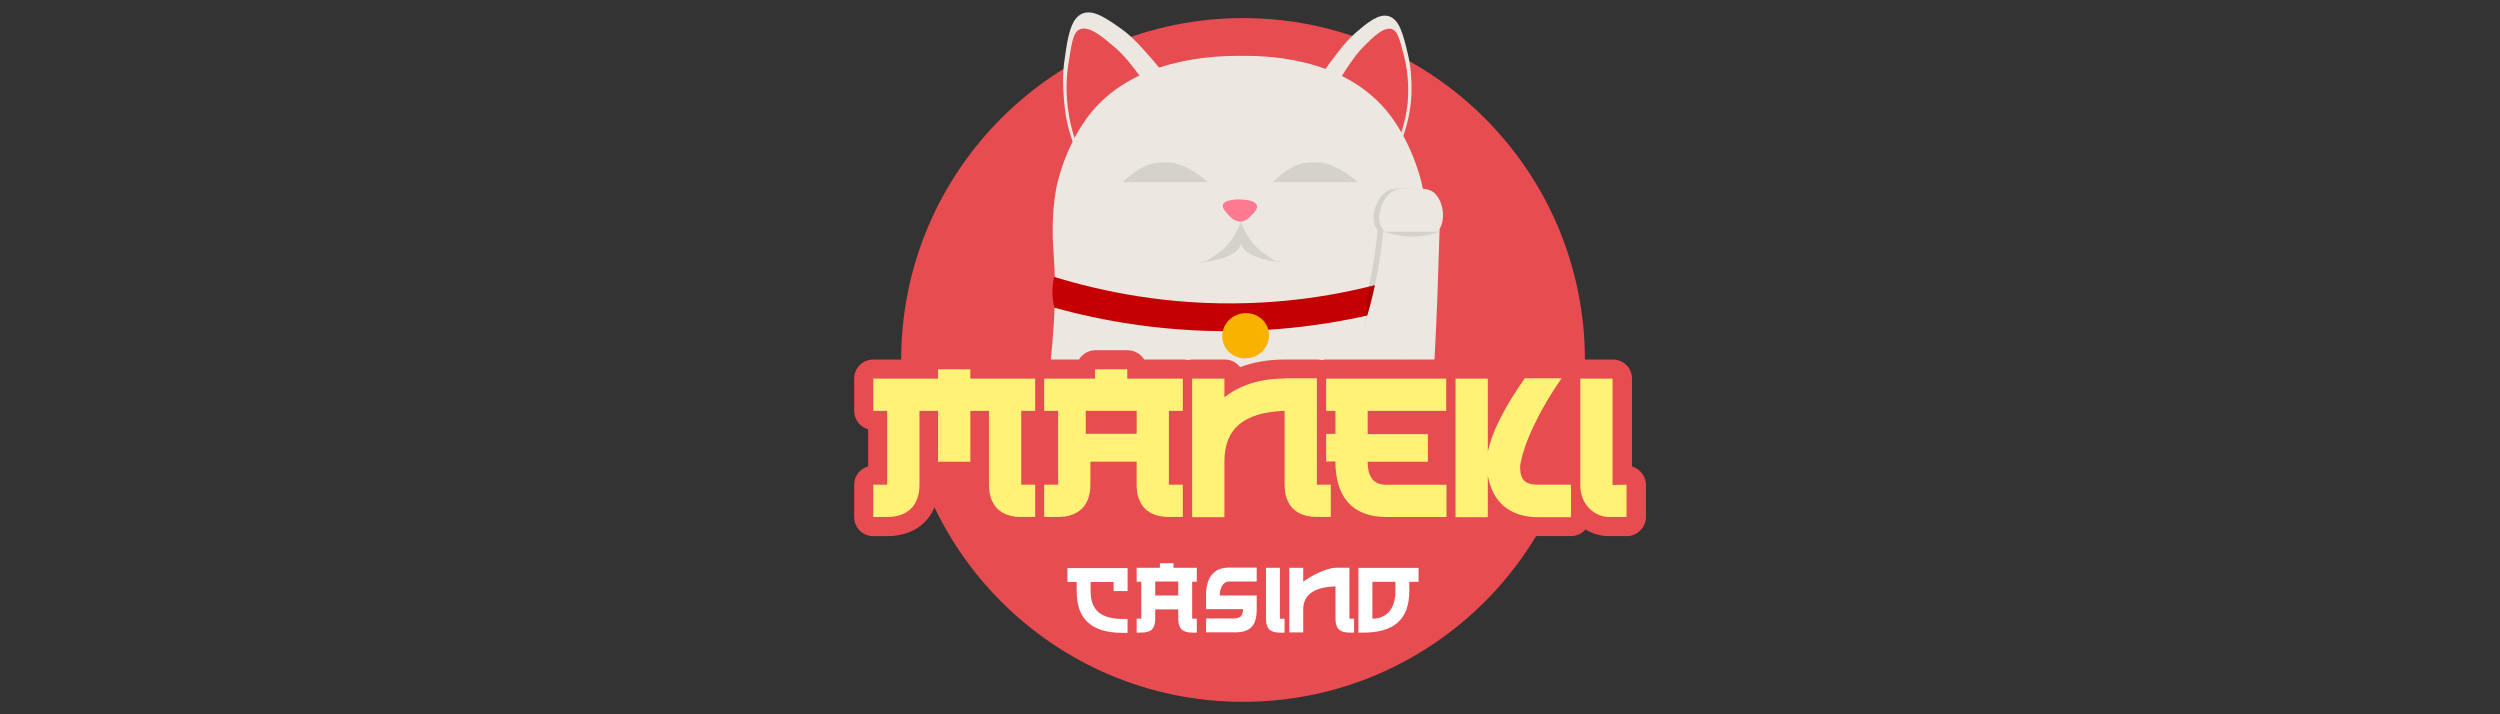 <?xml version="1.0" encoding="UTF-8"?>
<svg id="maneki" xmlns="http://www.w3.org/2000/svg" width="560" height="160" viewBox="0 0 560 160">
  <rect x="0" y="0" width="560" height="160" fill="#333333" stroke="none"/>
  <defs>
    <style>
      .cls-1 {
        fill: #fab200;
      }

      .cls-1, .cls-2, .cls-3, .cls-4, .cls-5, .cls-6, .cls-7, .cls-8 {
        stroke-width: 0px;
      }

      .cls-2 {
        fill: #c40002;
      }

      .cls-3 {
        fill: #ff7a91;
      }

      .cls-4 {
        fill: #ece8e1;
      }

      .cls-5 {
        fill: #fff276;
      }

      .cls-6 {
        fill: #fff;
      }

      .cls-7 {
        fill: #e74c50;
      }

      .cls-8 {
        isolation: isolate;
        opacity: .1;
      }
    </style>
  </defs>
  <circle id="_Эллипс_9_копия_4" data-name="Эллипс 9 копия 4" class="cls-7" cx="278.44" cy="80.63" r="76.58"/>
  <g>
    <path class="cls-4" d="M263.55,20.22c-2.63-3.61-5.02-6.49-6.92-8.58-2.51-2.82-3.92-4.1-5.51-5.21-3.12-2.21-6.13-4.35-8.58-3.43-2.7,1.04-3.37,5.27-4.04,10.11-.55,3.49-.37,6.56-.25,8.15.12,2.33.43,4.1.49,4.59.49,2.88,1.59,7.05,4.1,11.52,6.74-5.58,13.66-11.33,20.71-17.15Z"/>
    <path class="cls-7" d="M259.63,23.47c-2.02-3.37-3.98-6.07-5.51-8.03-2.14-2.82-3.49-4.1-4.84-5.21-2.51-2.14-5.33-4.47-7.35-3.68-1.53.61-1.84,2.88-2.57,7.47-.43,2.63-.8,6.86.12,11.95v.12c.49,2.7,1.53,6.62,3.86,10.91,5.45-4.47,10.84-8.94,16.3-13.54Z"/>
    <path class="cls-4" d="M293.75,20.28c2.02-3.31,3.98-6.07,5.51-8.03,2.02-2.63,3.19-3.86,4.47-4.96,2.57-2.21,5.08-4.29,7.29-3.68,2.45.67,3.31,4.17,4.29,8.27.74,2.94.8,5.58.86,6.92.06,2.02-.06,3.55-.12,3.98-.25,2.51-.92,6.19-2.76,10.29-6.43-4.17-12.93-8.45-19.54-12.8Z"/>
    <path class="cls-7" d="M297.43,22.73c1.53-3.12,3.06-5.58,4.23-7.41,1.72-2.57,2.76-3.86,3.86-4.96,2.08-2.08,4.35-4.35,6.19-3.86,1.35.37,1.84,2.33,2.82,6.13.55,2.21,1.16,5.76.8,10.23v.06c-.25,2.39-.86,5.82-2.57,9.74-5.08-3.19-10.17-6.56-15.32-9.92Z"/>
    <path class="cls-4" d="M321.38,85.96c-.92-7.47-1.59-12.62-1.9-18.38-.12-1.84-.18-4.35-.18-7.78.06-4.29.25-5.51.25-8.45,0-.67-.06-5.51-1.04-10.11,0,0-1.78-8.39-7.17-15.5-10.35-13.48-28.92-13.29-34.12-13.23-4.84.06-23.71.25-33.7,13.85-5.27,7.17-6.86,15.5-6.86,15.5-.8,4.1-.86,8.27-.86,9.25-.06,3.37.25,4.84.43,9.68.06,2.08.12,4.59,0,7.84-.18,5.82-.74,11.03-1.53,18.56-.86,8.45-1.35,10.91-.86,15.62.43,4.17.86-3.98,3.55.18,3.37,5.21,8.21,7.47,9.74,8.21,10.29,4.66,15.68-2.7,31.43-3,15.75-.31,21.26,6.86,31.37,1.84,1.53-.8,6.25-3.19,9.43-8.52,2.51-4.23,2.88,3.98,3.19-.18.37-4.59-.12-7.05-1.16-15.38Z"/>
    <path class="cls-2" d="M321.26,66.48c-10.17,3.43-24.26,6.98-41.29,7.6-17.95.67-33.08-2.21-43.8-5.15-.18-.86-.43-2.02-.43-3.43s.18-2.63.37-3.49c10.35,3.19,25.49,6.49,43.68,5.88,17.22-.55,31.37-4.47,41.17-8.03.06,2.21.18,4.41.31,6.62Z"/>
    <path class="cls-3" d="M273.97,45.77c.49-1.1,3.12-1.1,3.61-1.1.31,0,3.37,0,3.92,1.23.37.74-.43,1.59-1.04,2.21-.61.67-1.41,1.47-2.57,1.53-1.35,0-2.33-1.04-2.94-1.72-.55-.67-1.29-1.41-.98-2.14Z"/>
    <path class="cls-8" d="M319.91,43.14c-1.1-.86-2.33-.92-4.53-.92-2.39-.06-3.86-.06-5.15.92-2.45,1.9-3.31,6.49-1.78,8.21q.06.06.12.12c-.31,3.68-.86,7.78-1.84,12.25-.74,3.49-.31,6.62-1.23,9.5,5.27,3.68,10.48,7.11,15.62,10.72.43-7.6-.55-15.25-.31-23.34.12-3.12.18-6.25.31-9.37,1.35-2.08.86-6.31-1.23-8.09Z"/>
    <path class="cls-4" d="M321.2,43.14c-1.1-.86-2.33-.92-4.53-.92-2.39-.06-3.86-.06-5.15.92-2.45,1.9-3.31,6.49-1.78,8.21q.06.06.12.12c-.31,3.68-.86,7.78-1.84,12.25-.74,3.49-1.59,6.62-2.51,9.5,5.27,3.68,10.48,7.35,15.62,10.97.43-7.6.8-15.44,1.04-23.59.12-3.12.18-6.25.31-9.37,1.35-2.08.86-6.31-1.29-8.09Z"/>
    <path class="cls-1" d="M284.26,74.99c.06,2.88-2.27,5.27-5.27,5.27-3,.06-5.33-2.33-5.21-5.15.12-2.76,2.45-4.96,5.27-4.96,2.76-.06,5.15,2.08,5.21,4.84Z"/>
    <path class="cls-8" d="M251.48,40.81s3.8-3.8,6.92-4.23c3.19-.49,4.9-.25,7.35.92s4.84,3.31,4.84,3.31h-19.11Z"/>
    <path class="cls-8" d="M285.05,40.81s3.8-3.8,6.92-4.23c3.19-.49,4.9-.25,7.35.92s4.84,3.31,4.84,3.31h-19.11Z"/>
    <path class="cls-8" d="M322.49,51.9s-2.51.92-4.59,1.04-3.19.06-4.84-.25-3.19-.8-3.19-.8h12.62Z"/>
    <path class="cls-8" d="M287.2,58.76c-1.35-.25-1.23.06-4.53-2.33-3.31-2.39-4.72-6.8-4.72-6.8,0,0-1.41,4.35-4.72,6.8s-3.19,2.08-4.53,2.33,9.31-.37,9.31-4.66c-.06,4.23,10.54,4.84,9.19,4.66Z"/>
  </g>
  <path class="cls-7" d="M364.33,120.08h-4.17c-1.53,0-3.37-.49-5.02-1.47-.8.92-1.96,1.47-3.25,1.47h-7.23c-3,0-5.7-.61-7.96-1.72-.8,1.04-2.02,1.72-3.43,1.72h-7.23c-.37,0-.67-.06-1.04-.12-.31.06-.67.12-1.04.12h-13.48c-3.37,0-6.31-.74-8.7-2.14-.74,1.29-2.14,2.14-3.74,2.14h-3.12c-6.98,0-11.4-.31-11.4-7.29l-1.04.25c-1.04.25-2.57-1.29-2.57,1.53l-1.41,1.23c0,2.39-1.9,4.29-4.29,4.29h-7.23c-.37,0-.67-.06-1.04-.12-.31.06-.67.12-1.04.12h-3.12c-6.98,0-11.52,2.45-11.52-4.53l-1.78,2.21-.67-.55-.49-.06c0,6.98-3.37,2.94-10.35,2.94h-3.12c-.37,0-.67-.06-1.04-.12-.31.06-.67.12-1.04.12h-3.12c-6.98,0-11.52-4.53-11.52-11.52v-.86h-6.86v.86c0,6.98-4.53,11.52-11.52,11.52h-3.12c-2.39,0-4.29-1.9-4.29-4.29v-7.23c0-1.96,1.29-3.61,3.12-4.1v-8.33c-1.78-.49-3.12-2.14-3.12-4.1v-7.23c0-2.39,1.9-4.29,4.29-4.29h10.84c.74-1.23,2.08-2.08,3.68-2.08h7.23c1.53,0,2.94.86,3.68,2.08h10.84c.37,0,.67.06,1.04.12.31-.06.67-.12,1.04-.12h7.72c.74-1.23,2.14-2.08,3.68-2.08h7.23c1.53,0,2.94.86,3.68,2.08h8.76c.37,0,.67.06,1.04.12.31-.06.67-.12,1.04-.12h7.23c1.41,0,2.63.67,3.43,1.72,3-1.16,6.37-1.72,10.05-1.72h7.23c.37,0,.67.06,1.04.12.31-.06.67-.12,1.04-.12h26.9c.37,0,.67.06,1.04.12.31-.06.67-.12,1.04-.12h7.23c1.9,0,3.49,1.23,4.04,2.88.25-.37.49-.67.67-1.04.8-1.16,2.14-1.84,3.55-1.84h8.27c.74,0,1.47.18,2.08.55.61-.37,1.35-.55,2.08-.55h7.23c2.39,0,4.29,1.9,4.29,4.29v19.67c.67.18,1.29.55,1.84,1.1.8.8,1.29,1.9,1.29,3.06v7.23c-.06,2.33-2.02,4.23-4.35,4.23Z"/>
  <path class="cls-5" d="M205.96,92.03h4.17v11.4h7.23v-11.4h4.17v16.54c0,4.72,2.63,7.23,7.23,7.23h3.12v-7.23h-3.12v-16.54h3.12v-7.23h-14.52v-2.08h-7.23v2.08h-14.52v7.23h3.12v16.54h-3.12v7.23h3.12c4.59,0,7.23-2.57,7.23-7.23v-16.54ZM233.9,84.8v7.23h3.12v16.54h-3.12v7.23h3.12c4.59,0,7.23-2.57,7.23-7.23v-5.15h10.35v5.15c0,4.72,2.63,7.23,7.23,7.23h3.12v-7.23h-3.12v-16.54h3.12v-7.23h-12.44v-2.08h-7.23v2.08h-11.4ZM287.75,84.8c-5.82,0-10.11,1.59-13.48,4.17v-4.17h-7.23v31.06h7.23v-12.44c0-7.41,4.29-11.03,13.48-11.4v16.54c0,4.72,2.63,7.23,7.23,7.23h3.12v-7.23h-3.12v-23.83h-7.23v.06ZM306.37,92.03h17.58v-7.23h-26.9v7.23h2.08v5.15h-2.08v6.19h2.08c0,7.84,3.74,12.44,11.4,12.44h13.48v-7.23h-13.48c-3.06,0-4.17-2.02-4.17-5.15h13.48v-6.19h-13.48v-5.21h0ZM333.27,84.8h-7.23v31.06h7.23v-9.31c1.04,5.82,4.78,9.31,11.4,9.31h7.23v-7.29h-7.23c-3.06,0-4.17-.98-4.17-4.17.74-4.72,3.86-11.82,9.31-19.67h-8.27c-4.59,6.62-7.41,12.07-8.27,16.54v-16.48h0ZM353.98,108.57c0,5.27,4.1,7.23,6.19,7.23h4.17v-7.23l-3.12.06v-23.83h-7.23v23.77ZM254.61,97.17h-11.4v-5.15h11.4v5.15Z"/>
  <path id="casino" class="cls-6" d="M249.46,132.4h3.12v-5.15h-13.48v3.12h2.08v2.08c0,6.19,3.25,9.31,10.35,9.31h1.04v-3.12h-1.04c-4.9,0-7.23-1.96-7.23-6.19v-2.08h5.15v2.02ZM254.61,127.19v3.12h1.04v8.27h-1.04v3.12h1.04c2.21,0,3.12-.86,3.12-3.12v-2.08h5.15v2.08c0,2.21.92,3.12,3.12,3.12h1.04v-3.12h-1.04v-8.27h1.04v-3.12h-5.21v-1.04h-3.06v1.04h-5.21ZM263.92,133.38h-5.15v-3.12h5.15v3.12ZM281.5,136.5v-3.12h-8.27c0-1.47.61-3.12,2.08-3.12h6.19v-3.12h-6.19c-3.68,0-5.15,2.51-5.15,6.19v3.12h8.27c0,1.47-.61,2.08-2.08,2.08h-6.19v3.12h6.19c3.68.06,5.15-1.41,5.15-5.15h0ZM283.58,138.59c0,2.21.92,3.12,3.12,3.12h1.04v-3.12h-1.04v-11.4h-3.12v11.4ZM299.15,127.19c-2.08,0-5.64,1.9-7.23,3.12v-3.12h-3.12v14.46h3.12v-5.15c0-3.49,2.82-5.02,7.23-5.15v7.23c0,2.21.92,3.12,3.12,3.12h1.04v-3.12h-1.04v-11.4h-3.12ZM304.29,141.71h1.04c7.11,0,10.35-3.12,10.35-9.31v-2.08h2.08v-3.12h-13.48v14.52h0ZM307.42,130.32h5.15v2.08c0,4.23-2.21,6.19-5.15,6.19v-8.27Z"/>
</svg>